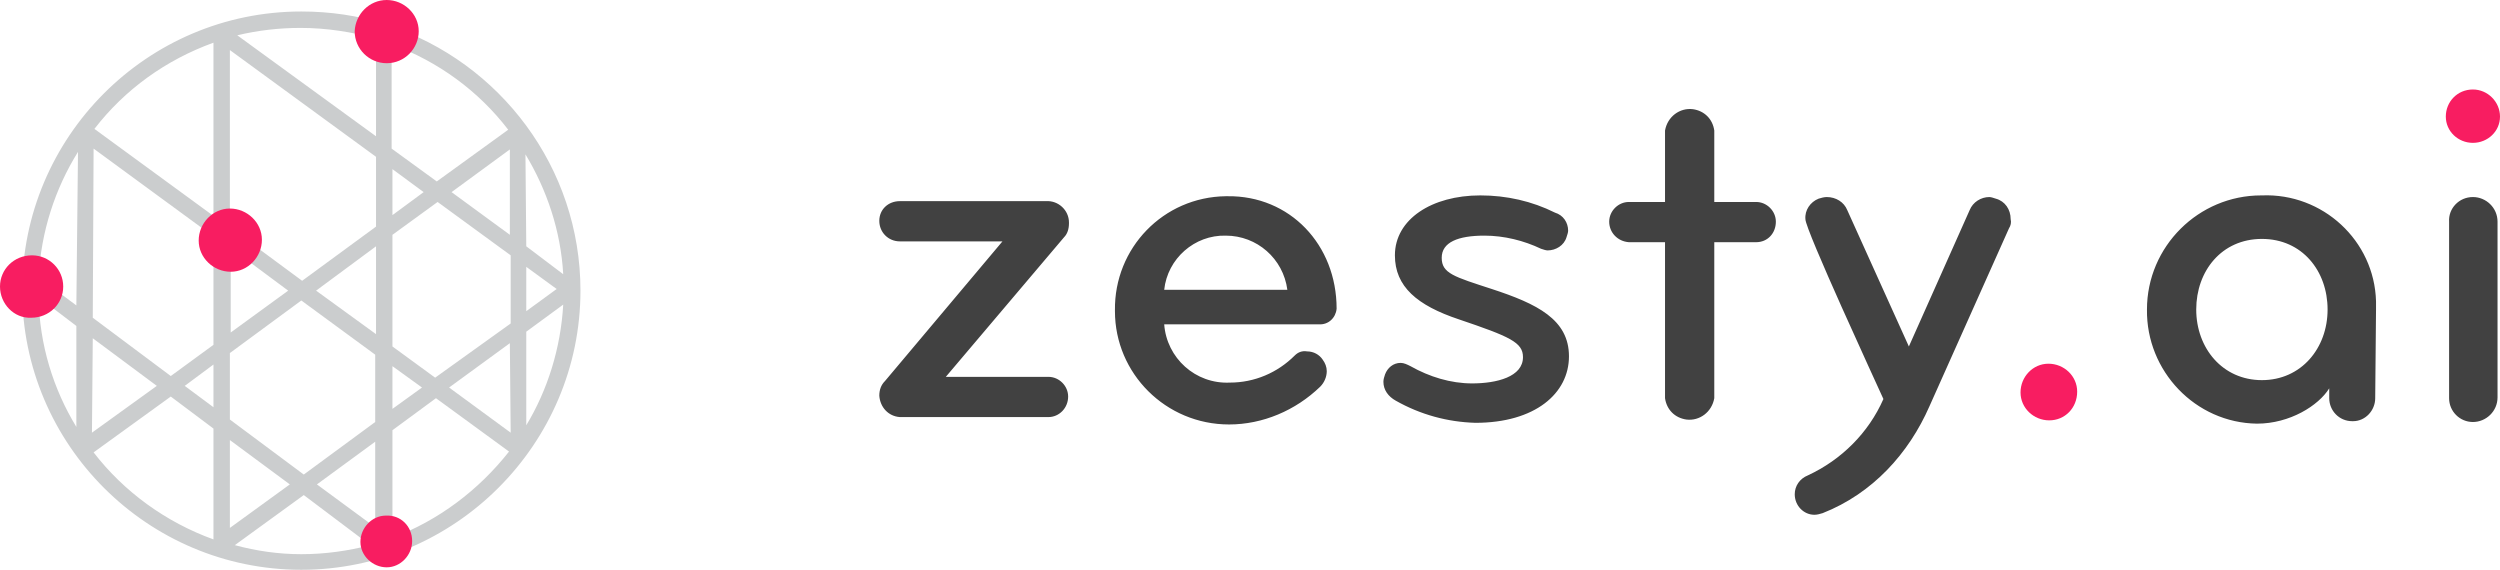 <?xml version="1.0" encoding="utf-8"?>
<!-- Generator: Adobe Illustrator 26.1.0, SVG Export Plug-In . SVG Version: 6.00 Build 0)  -->
<svg version="1.1" id="Layer_1" xmlns="http://www.w3.org/2000/svg" xmlns:xlink="http://www.w3.org/1999/xlink" x="0px" y="0px"
	 viewBox="0 0 304.5 69.4" style="enable-background:new 0 0 304.5 69.4;" xml:space="preserve">
<style type="text/css">
	.st0{fill:#F81D61;}
	.st1{fill:#414141;}
	.st2{fill:#CBCDCE;}
</style>
<path class="st0" d="M249.6,51.2c-1.9,0-3.5-1.5-3.5-3.4s1.5-3.5,3.4-3.5s3.5,1.5,3.5,3.4l0,0C253,49.7,251.5,51.2,249.6,51.2z"/>
<path class="st0" d="M301.2,17.4c-1.8,0-3.3-1.4-3.3-3.2l0,0c0-1.8,1.4-3.3,3.3-3.3c1.8,0,3.3,1.5,3.3,3.3S303,17.4,301.2,17.4
	L301.2,17.4z"/>
<path class="st1" d="M129.6,28.9l-14.4,17h12.5c1.3,0,2.4,1.1,2.4,2.4c0,1.4-1.1,2.5-2.4,2.5h-18.1c-1.4-0.1-2.4-1.2-2.5-2.6
	c0-0.7,0.2-1.3,0.7-1.8l14.3-17h-12.5c-1.4,0-2.5-1.1-2.5-2.5s1.1-2.4,2.5-2.4h17.8c1.5-0.1,2.8,1.1,2.8,2.6v0.1
	C130.2,27.9,130,28.5,129.6,28.9z M162.8,37.6c-0.1,1.1-1,2-2.2,1.9l0,0h-18.8c0.3,4.1,3.8,7.3,8,7.1c3,0,5.8-1.2,7.9-3.3
	c0.4-0.4,0.9-0.6,1.5-0.5c0.8,0,1.5,0.4,1.9,1c0.3,0.4,0.5,0.9,0.5,1.4c0,0.7-0.3,1.4-0.8,1.9c-3,2.9-7,4.6-11.1,4.6
	c-7.7,0-13.9-6.2-13.9-13.8c0,0,0,0,0-0.1c-0.1-7.6,5.9-13.8,13.5-13.9c0.1,0,0.1,0,0.2,0C157.1,23.8,162.8,29.8,162.8,37.6z
	 M156.8,35.3c-0.5-3.8-3.7-6.6-7.5-6.6c-3.8-0.1-7.1,2.8-7.5,6.6H156.8z M181.7,35.2c-4.6-1.5-6.1-1.9-6.1-3.8s2-2.7,5.2-2.7
	c2.4,0,4.8,0.6,6.9,1.6c0.3,0.1,0.6,0.2,0.8,0.2c1,0,2-0.6,2.3-1.6c0.1-0.3,0.2-0.6,0.2-0.8c0-1-0.6-1.9-1.6-2.2
	c-2.8-1.4-5.9-2.1-9.1-2.1c-5.9,0-10.4,2.9-10.4,7.3c0,3.8,2.7,6.1,7.8,7.8c6.2,2.1,7.8,2.8,7.8,4.6c0,2.4-3.2,3.2-6.2,3.2
	c-2.6,0-5.2-0.8-7.5-2.1c-0.4-0.2-0.8-0.4-1.2-0.4c-0.9,0-1.6,0.6-1.9,1.4c-0.1,0.3-0.2,0.6-0.2,0.9c0,1,0.6,1.8,1.5,2.3
	c3,1.7,6.3,2.6,9.7,2.7c7.3,0,11.4-3.6,11.4-8.1S187.2,37,181.7,35.2z M213.9,24.6h-5.1v-8.7c-0.2-1.4-1.2-2.4-2.6-2.6
	c-1.6-0.2-3.1,0.9-3.4,2.6v8.7h-4.4c-1.3,0-2.4,1.1-2.4,2.4s1,2.4,2.4,2.5h4.4v19c0.2,1.4,1.2,2.4,2.6,2.6c1.6,0.2,3.1-0.9,3.4-2.6
	v-19h5.1c1.4,0,2.4-1.1,2.4-2.5C216.3,25.7,215.2,24.6,213.9,24.6z M243.1,24.2c-0.3-0.1-0.6-0.2-0.8-0.2c-1,0-2,0.6-2.4,1.6
	l-7.4,16.6L225,25.6c-0.4-1-1.4-1.6-2.5-1.6c-0.3,0-0.7,0.1-1,0.2c-1,0.4-1.7,1.4-1.6,2.5c0,1.3,8.6,19.9,9.5,21.9
	c-1.8,4.1-5.1,7.4-9.2,9.3c-1,0.4-1.6,1.3-1.6,2.3c0,1.4,1.1,2.5,2.4,2.5c0.3,0,0.7-0.1,1-0.2c6.1-2.4,10.5-7.3,13-13l9.7-21.7
	c0.2-0.3,0.3-0.7,0.2-1.1C244.9,25.5,244.2,24.5,243.1,24.2z M289.4,36.7c0,0.3,0,0.7,0,1l-0.1,10.8c0,1.5-1.2,2.8-2.7,2.8
	c0,0,0,0-0.1,0c-1.6,0-2.8-1.3-2.8-2.8l0,0v-1.2c-1.3,2.1-4.8,4.3-8.8,4.3c-7.5-0.1-13.5-6.4-13.4-13.9c0-7.7,6.3-13.9,13.9-13.9
	c0,0,0,0,0.1,0C282.9,23.5,289.2,29.3,289.4,36.7z M283.5,37.7c0-4.7-3.1-8.6-8-8.6s-8,3.9-8,8.6s3.2,8.6,8,8.6
	C280.3,46.3,283.5,42.4,283.5,37.7z M301.2,24C301.2,24,301.1,24,301.2,24c-1.7,0-3,1.4-2.9,3v21.4c0,0,0,0,0,0.1
	c0,1.6,1.3,2.9,2.9,2.9s3-1.3,3-3V27C304.2,25.3,302.8,24,301.2,24z"/>
<path class="st2" d="M47.3,3.1C47.1,3,47,2.9,46.8,2.9c-3.2-1-6.6-1.5-10.1-1.5c-18.8,0-34,15.3-34,34c0,18.8,15.3,34,34,34
	s34-15.3,34-34C70.7,20.4,60.9,7.6,47.3,3.1z M45.8,64.3L38.6,59l7.1-5.2v10.5H45.8z M37,57.8l-9-6.7V43l8.7-6.4l9,6.6v8.2L37,57.8z
	 M28,53.6l7.3,5.4L28,64.3V53.6z M9.3,39.7V52c-2.8-4.6-4.5-10-4.6-15.8L9.3,39.7z M4.7,33.8C5,28.2,6.7,23,9.5,18.5L9.3,37.2L5,34
	C4.9,33.9,4.8,33.9,4.7,33.8z M11.3,41.2l7.8,5.8l-7.9,5.7L11.3,41.2z M11.3,38.7l0.1-20.6L26,28.8V42l-5.2,3.8L11.3,38.7z
	 M45.8,19.1v8.5l-9,6.6L28,27.7V6.1L45.8,19.1z M47.8,20.6l3.8,2.8l-3.8,2.8V20.6z M45.8,30v10.7l-7.3-5.3L45.8,30z M35.1,35.4
	l-7,5.1V30.2L35.1,35.4z M26,44.4v5.2L22.5,47L26,44.4z M47.8,44.6l3.6,2.6l-3.6,2.6V44.6z M47.8,42.2V28.6l5.5-4l8.9,6.5v8.3L53,46
	L47.8,42.2z M64.1,30L64,18.8c2.6,4.3,4.3,9.3,4.6,14.6L64.1,30z M67.8,35.2l-3.7,2.7v-5.4L67.8,35.2z M62.1,28.6L55,23.4l7.1-5.2
	V28.6z M62.1,41.8l0.1,10.9l-7.5-5.5L62.1,41.8z M64.1,40.4l4.5-3.3c-0.3,5.3-1.9,10.4-4.5,14.7V40.4z M61.9,15.8l-8.7,6.3l-5.5-4
	V5.4C53.4,7.5,58.3,11.1,61.9,15.8z M45.8,4.7v11.9L28.9,4.3c2.5-0.6,5.1-0.9,7.7-0.9C39.8,3.4,42.9,3.9,45.8,4.7z M26,5.2v21.1
	L11.5,15.7C15.2,10.9,20.2,7.3,26,5.2z M11.4,55.1l9.4-6.8l5.2,3.9v13.5C20.2,63.6,15.1,59.9,11.4,55.1z M28.6,66.4l8.4-6.1l8.1,6.1
	c-2.7,0.7-5.5,1.1-8.4,1.1C33.9,67.5,31.2,67.1,28.6,66.4z M47.8,65.5V52.4l5.3-3.9L62,55C58.3,59.7,53.4,63.4,47.8,65.5z"/>
<path class="st0" d="M50.2,65.9c0,1.7-1.4,3.2-3.1,3.2c-1.7,0-3.2-1.4-3.2-3.1s1.4-3.2,3.1-3.2l0,0C48.8,62.7,50.2,64.1,50.2,65.9z"
	/>
<path class="st0" d="M51,3.8c0,2.1-1.7,3.9-3.9,3.9c-2.1,0-3.9-1.7-3.9-3.9C43.3,1.7,45,0,47.1,0C49.2,0,51,1.7,51,3.8L51,3.8z"/>
<path class="st0" d="M7.7,34.9c0,2.1-1.7,3.8-3.9,3.8C1.7,38.8,0,37,0,34.9s1.7-3.8,3.9-3.8l0,0C6,31.1,7.7,32.8,7.7,34.9z"/>
<path class="st0" d="M31.9,29.2c0,2.1-1.7,3.9-3.8,3.9s-3.9-1.7-3.9-3.8s1.7-3.9,3.8-3.9l0,0C30.1,25.4,31.9,27.1,31.9,29.2
	L31.9,29.2z"/>
</svg>
